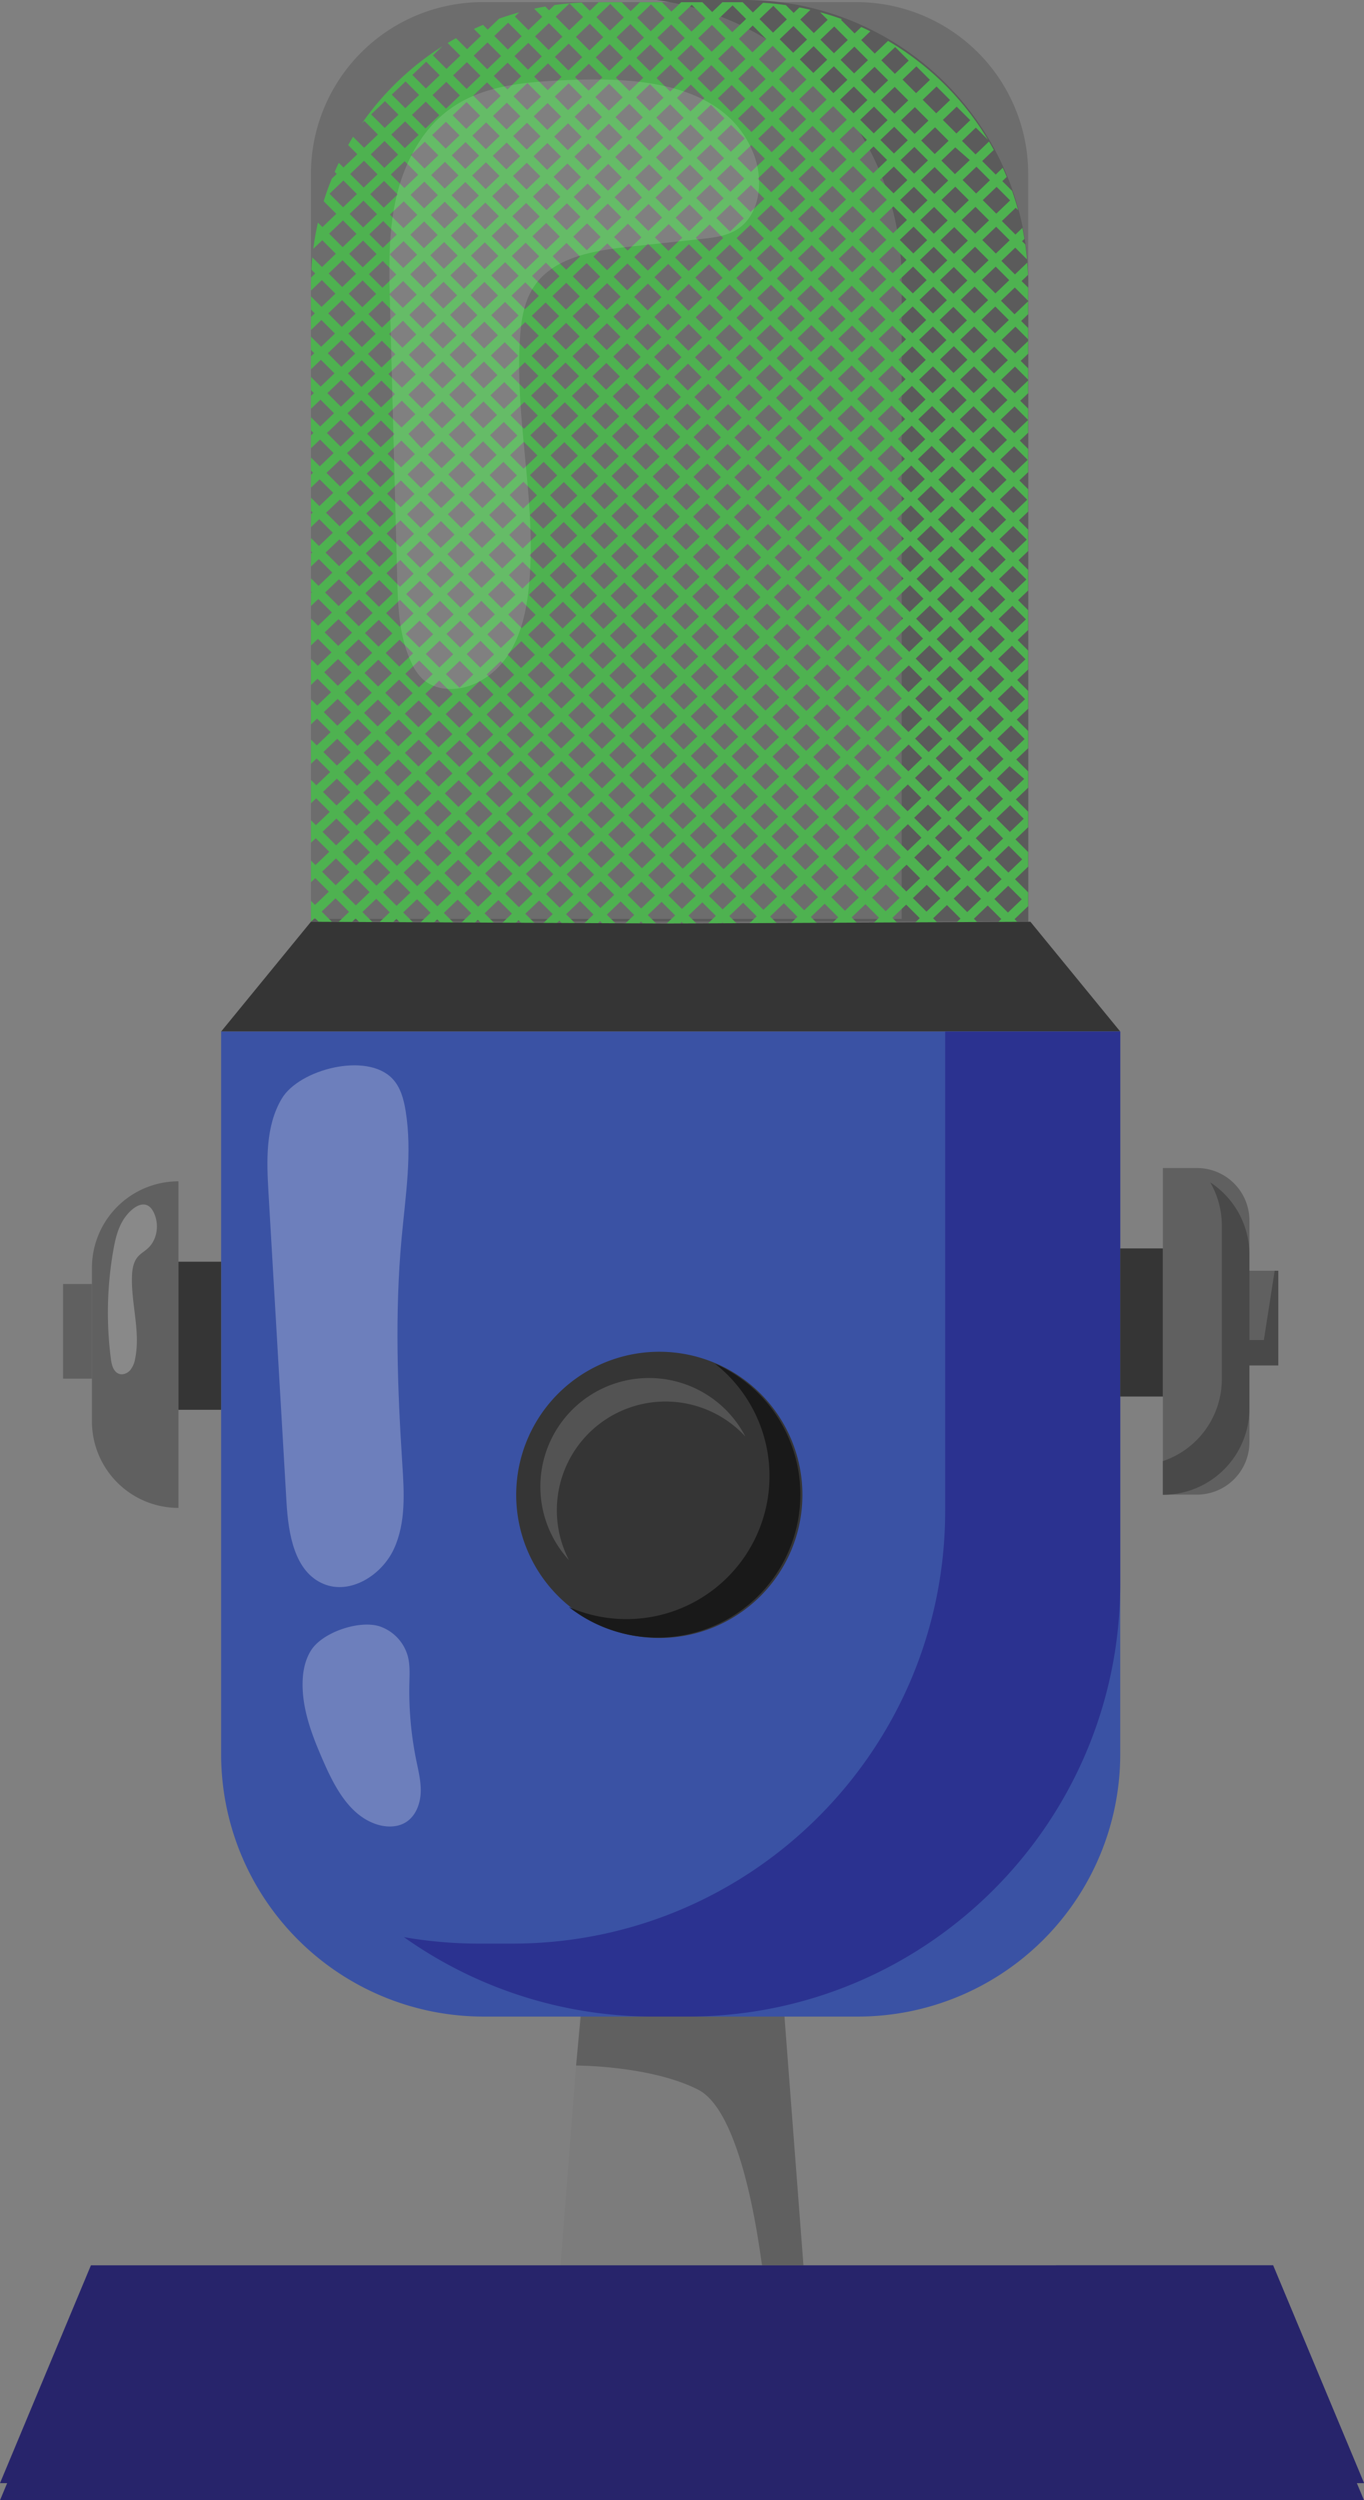 <svg id="Layer_2" data-name="Layer 2" xmlns="http://www.w3.org/2000/svg" viewBox="0 0 798.61 1463.83"><rect x="0" y="0" width="798.61" height="1463.83" fill="#808080" stroke="none"/><defs><style>.cls-1{fill:#27246b;}.cls-12,.cls-14,.cls-2{fill:#fff;}.cls-2{opacity:0.26;}.cls-3{fill:#7c7c7c;}.cls-4{fill:#606060;}.cls-5{fill:#6d6d6d;}.cls-6{fill:#5b5b5b;}.cls-7{fill:#4eb250;}.cls-8{fill:#353535;}.cls-9{fill:#3a52a4;}.cls-10{fill:#2b3290;}.cls-11{fill:#494949;}.cls-12{opacity:0.15;}.cls-13{fill:#191919;}.cls-14{opacity:0.13;}</style></defs><path class="cls-1" d="M1377.89,1886.29H2176.5l-28.64-68.61c-.34-.82-761.24,47.7-761.24,47.7Z" transform="translate(-1377.89 -422.45)"/><path class="cls-2" d="M1431.7,1828.29a5.22,5.22,0,0,0,1.67,3.35c1.18.85,2.8.62,4.22.27,10.61-2.62,19.61-9.39,29-15,29.57-17.5,64.52-23.58,98.82-25.67s68.8-.54,103-4.27c3.83-.42,8.75-2.12,8.54-6s-5.34-5-9.22-5l-200.3-1c-15.2-.07-24.32.26-31.08,14.81A62.2,62.2,0,0,0,1431.7,1828.29Z" transform="translate(-1377.89 -422.45)"/><polygon class="cls-3" points="446.49 1018.62 399.3 1018.62 352.12 1018.62 326.96 1342.41 399.3 1342.41 471.65 1342.41 446.49 1018.62"/><polygon class="cls-1" points="745.37 1326.28 399.3 1326.28 53.24 1326.28 0 1453.83 399.3 1453.83 798.61 1453.83 745.37 1326.28"/><path class="cls-4" d="M1720.48,1575.66l-5.29,56.1s43.8,0,71.51,14.18,36.92,102.79,37.38,102.79h24.21L1835.35,1579Z" transform="translate(-1377.89 -422.45)"/><path class="cls-5" d="M282.63,1.24H501.42A100.58,100.58,0,0,1,602,101.82v438.9a0,0,0,0,1,0,0H182.05a0,0,0,0,1,0,0V101.82A100.58,100.58,0,0,1,282.63,1.24Z"/><path class="cls-6" d="M1814,422.45h-51.88a165.88,165.88,0,0,1,143.71,164.38V960.45H1559.94v1.48h420V588.31A165.86,165.86,0,0,0,1814,422.45Z" transform="translate(-1377.89 -422.45)"/><path class="cls-7" d="M1971.9,960.59l8-7.64v-8l-7.73-7.73,7.73-7.4v-8.48l-7.47-7.47,7.47-7.15v-9l-7.22-7.22,7.22-6.91v-9.47l-7-7,7-6.66v-10l-6.71-6.7,6.71-6.42V827l-6.45-6.45,6.45-6.17v-11l-6.19-6.19,6.19-5.92V779.75l-5.94-5.94,5.94-5.68v-12l-5.68-5.68,5.68-5.44V732.54l-5.42-5.42,5.42-5.19v-13l-5.17-5.17,5.17-4.94V685.34l-4.91-4.91,4.91-4.7v-14l-4.66-4.65,4.66-4.46V638.13l-4.4-4.4,4.4-4.21v-15l-4.14-4.15,4.14-4v-7.58l-8,7.67-7.94-7.93,8.11-7.76,7.84,7.85v-7.75L1976,587l3.77-3.6c-.09-2.41-.22-4.81-.41-7.19l-7.23,6.92-7.93-7.94,8.1-7.75,6.89,6.88c-.27-2.94-.61-5.87-1-8.77l-1.9-1.9,1.4-1.34c-.36-2.16-.75-4.31-1.19-6.44l-4.08,3.91-7.94-7.93,8.11-7.76,1.42,1.42q-1.57-5.73-3.54-11.28l-5.73-5.73,2.59-2.48c-.75-1.79-1.53-3.58-2.33-5.35l-4.13,4-7.93-7.94,6.81-6.52c-.9-1.65-1.84-3.28-2.8-4.9l-7.89,7.55-7.93-7.93,8.11-7.76,7.1,7.11a166.72,166.72,0,0,0-58.51-57.9l-7.79,7.46-7.93-7.93,5.35-5.12q-2.62-1.31-5.29-2.52l-3.93,3.76-7.94-7.93.48-.45c-4.16-1.52-8.4-2.86-12.72-4l4.42,4.42-8.11,7.75-7.93-7.93,5.94-5.69c-2.13-.51-4.29-1-6.46-1.39l-3.35,3.21-4.55-4.55q-6.62-1-13.39-1.38l-5.93,5.67-6-6h-11.84l-6,5.75-5.76-5.75h-12.37l-5.74,5.49-5.49-5.49h-12.91l-5.46,5.23-5.23-5.23H1728.4l-5.19,5-4.79-4.8q-8,.36-15.86,1.46l-3.21,3.08-2.23-2.23q-3.25.57-6.48,1.27l4.75,4.74-8.11,7.76-7.93-7.93,2.54-2.43q-6,1.64-11.8,3.71l-6.67,6.39L1660.7,437c-1.8.77-3.57,1.57-5.34,2.4l4.1,4.1-8.1,7.76-6.47-6.47c-1.65.92-3.29,1.86-4.9,2.84l7.41,7.42-8.1,7.75-7.94-7.93,5.6-5.36a166.67,166.67,0,0,0-47.16,45.14l1.43-1.37,7.93,7.94-8.11,7.75-6.44-6.44q-1.48,2.4-2.89,4.85l5.38,5.38-8.11,7.76-2.74-2.74c-.84,1.75-1.64,3.52-2.42,5.31l1.21,1.21-2.9,2.77c-1.75,4.31-3.35,8.71-4.74,13.2l7.38,7.38-8.1,7.76-2.63-2.63q-1.71,7.53-2.72,15.32l5.26-5,7.93,7.94-8.1,7.75-5.66-5.66q-.36,3.57-.55,7.19l2.25,2.26-2.45,2.34c0,1.57-.07,3.13-.07,4.71v2.94l6.4-6.12,7.93,7.93-8.11,7.76-6.22-6.22v7.74l2.27,2.27-2.27,2.16v7.58l6.14-5.87,7.93,7.93-8.1,7.76-6-6v7.74l2,2-2,1.92v7.58l5.88-5.62,7.94,7.93-8.11,7.75-5.71-5.7v7.74l1.76,1.75-1.76,1.68v7.58l5.63-5.39,7.93,7.93-8.11,7.76-5.45-5.45v7.74l1.5,1.5-1.5,1.43v7.58l5.37-5.14,7.93,7.93-8.1,7.76-5.2-5.2V698l1.24,1.23-1.24,1.19V708l5.12-4.89L1573,711l-8.11,7.76-4.94-4.94v7.74l1,1-1,.94v7.58l4.86-4.65,7.93,7.94-8.1,7.75-4.69-4.68v7.74l.73.73-.73.7v7.57l4.6-4.4,7.93,7.93-8.1,7.76-4.43-4.43v7.75l.47.47-.47.45v7.57l4.35-4.15,7.93,7.93-8.11,7.76-4.17-4.17v7.74l.22.21-.22.21v7.58l4.09-3.91,7.93,7.93-8.1,7.75-3.92-3.91v15.24l3.83-3.67,7.94,7.93-8.11,7.76-3.66-3.66v14.74l3.58-3.42,7.93,7.93-8.11,7.76-3.4-3.4v14.23l3.32-3.17,7.93,7.93-8.1,7.76-3.15-3.15v13.73l3.06-2.93,7.94,7.94-8.11,7.75-2.89-2.89v13.24l2.81-2.69,7.93,7.93-8.1,7.76-2.64-2.63V939l2.55-2.44,7.93,7.93-8.1,7.76-2.38-2.38v12.23l2.3-2.19,3.24,3.24h7.74l-7-7,8.11-7.76,7.93,7.94-7.16,6.85H1583l3.11-3,3,3h7.74l-6.76-6.77,8.1-7.75,7.93,7.93-6.88,6.59h7.92l2.84-2.72,2.71,2.72h7.75l-6.51-6.51,8.11-7.75,7.93,7.93-6.61,6.33h7.92l2.56-2.46,2.46,2.46H1644l-6.24-6.24,8.1-7.76,7.94,7.93-6.34,6.07h7.92l2.29-2.2,2.19,2.2h7.74l-6-6,8.11-7.76,7.93,7.93-6.06,5.81h7.92l2-1.93,1.93,1.93h7.75l-5.72-5.72,8.1-7.76,7.94,7.94-5.79,5.54h7.91l1.75-1.67,1.67,1.67h7.74l-5.46-5.46,8.11-7.76,7.93,7.94-5.51,5.28h7.91l1.47-1.41,1.41,1.41h7.74l-5.19-5.2,8.1-7.75,7.94,7.93-5.25,5H1752l1.2-1.15,1.14,1.15h7.75l-4.94-4.93,8.11-7.76,7.93,7.93-5,4.76h7.92l.92-.89.89.89h7.74L1781,958.5l8.1-7.76,7.94,7.93-4.7,4.5h7.92l.65-.62.62.62h7.74l-4.4-4.41L1813,951l7.93,7.94-4.42,4.23h7.92l.38-.36.36.36h7.74l-4.15-4.15,8.11-7.75,7.93,7.93-4.15,4h7.92l.1-.1.1.1h7.74l-3.88-3.89,8.1-7.75,7.93,7.93-3.87,3.71h15.32l-3.62-3.63,8.11-7.75,7.93,7.93-3.6,3.45h14.79l-3.36-3.36,8.1-7.76,7.94,7.93-3.33,3.19h14.25l-3.1-3.1,8.11-7.76,7.93,7.94-3.06,2.92h13.73l-2.84-2.84,8.1-7.76,7.94,7.94-2.79,2.66h13.19Zm4.49-35-8.1,7.75-7.93-7.93,8.1-7.75Zm-144.6-246.77,8.1-7.75,7.93,7.93-8.1,7.76Zm4,11.72-8.1,7.76-7.93-7.93,8.1-7.76ZM1827.91,675l-7.93-7.93,8.11-7.76,7.93,7.94Zm-4,3.79-8.11,7.75-7.93-7.93,8.11-7.75Zm-12.06,11.54-8.11,7.76-7.93-7.93,8.1-7.76Zm-7.85-15.59-7.93-7.93,8.1-7.76,7.93,7.93Zm-4,3.79-8.1,7.75-7.93-7.93,8.1-7.76ZM1788,690.05l-8.1,7.76-7.93-7.94,8.1-7.75Zm-7.85-15.59-7.93-7.93,8.1-7.76,7.94,7.93Zm-4,3.78-8.11,7.76-7.93-7.93,8.1-7.76Zm-12.06,11.55-8.11,7.75-7.93-7.93,8.1-7.76Zm-7.85-15.59-7.93-7.94,8.1-7.75,7.93,7.93Zm-4,3.78-8.1,7.76-7.94-7.93,8.11-7.76Zm-12.06,11.54-8.1,7.76-7.94-7.93,8.11-7.76Zm-7.85-15.59-7.93-7.93,8.1-7.75,7.94,7.93Zm-4,3.79-8.11,7.76-7.93-7.93,8.1-7.76Zm-12.06,11.54-8.11,7.76-7.93-7.93,8.1-7.76Zm-7.85-15.59-7.94-7.93,8.11-7.76,7.93,7.94Zm-4,3.79-8.1,7.76-7.94-7.94,8.11-7.75Zm-.26,23.35-8.1,7.75-7.93-7.93,8.1-7.76Zm3.88,3.87,7.93,7.93-8.11,7.76-7.93-7.94Zm4-3.79,8.11-7.75,7.93,7.93-8.1,7.75Zm19.91,4.05,7.93,7.93-8.1,7.76L1724,712.7Zm4-3.79,8.1-7.75,7.94,7.93-8.11,7.76ZM1756,705.2l7.93,7.94-8.1,7.75-7.94-7.93Zm4-3.78,8.11-7.76,7.93,7.93-8.1,7.76Zm19.91,4,7.94,7.94-8.11,7.75-7.93-7.93Zm4-3.78,8.1-7.76,7.94,7.93-8.11,7.76Zm19.91,4.05,7.93,7.93-8.1,7.76-7.94-7.94Zm4-3.79,8.11-7.76,7.93,7.94-8.1,7.75Zm19.91,4,7.94,7.93-8.11,7.76-7.93-7.94Zm4-3.79,8.11-7.76,7.93,7.94-8.11,7.75Zm19.91,4,7.93,7.93-8.1,7.76-7.94-7.93Zm-7.85-15.59,8.11-7.76,7.93,7.94-8.11,7.75Zm.26-23.35,8.1-7.75,7.93,7.93-8.1,7.75Zm-3.87-3.87-7.94-7.93,8.11-7.76,7.93,7.93Zm-11.81-11.8-7.93-7.94,8.1-7.75,7.93,7.93Zm-4,3.78-8.1,7.76-7.93-7.93,8.1-7.76Zm-19.9-4-7.94-7.93,8.11-7.76,7.93,7.94Zm-4,3.79-8.11,7.76-7.93-7.94,8.11-7.75Zm-19.91-4-7.93-7.93,8.1-7.76,7.93,7.93Zm-4,3.79-8.1,7.75-7.93-7.93,8.1-7.75Zm-19.91-4-7.93-7.93,8.11-7.76,7.93,7.93Zm-4,3.79-8.11,7.75-7.93-7.93,8.11-7.76Zm-19.91-4-7.93-7.93,8.1-7.76,7.93,7.93Zm-4,3.78-8.1,7.76-7.94-7.93,8.11-7.76Zm-19.91-4-7.93-7.94,8.11-7.75,7.93,7.93Zm-3.95,3.78-8.11,7.76-7.93-7.93,8.11-7.76Zm-12.06,11.54-8.11,7.76-7.93-7.93,8.1-7.76Zm-.26,23.35-8.1,7.76-7.94-7.93,8.11-7.76Zm-.26,23.35-8.1,7.75-7.93-7.93,8.1-7.75Zm-.25,23.35-8.11,7.75-7.93-7.93,8.11-7.76Zm-4-11.72,8.11-7.76,7.93,7.93-8.11,7.76Zm19.91,4,7.93,7.94-8.1,7.75-7.93-7.93Zm4-3.78,8.1-7.76,7.93,7.94-8.1,7.75Zm19.91,4,7.93,7.93-8.11,7.76-7.93-7.94Zm4-3.79,8.11-7.75,7.93,7.93-8.11,7.75Zm19.91,4,7.93,7.93-8.1,7.76-7.93-7.93Zm4-3.79,8.1-7.75,7.94,7.93-8.11,7.76Zm19.91,4,7.93,7.93-8.11,7.76-7.93-7.93Zm4-3.79,8.11-7.75,7.93,7.93-8.1,7.76Zm19.91,4.05,7.93,7.94-8.1,7.75-7.93-7.93Zm4-3.78,8.1-7.76,7.94,7.93-8.11,7.76Zm19.91,4.05,7.93,7.93-8.11,7.75-7.93-7.93Zm4-3.79,8.11-7.76,7.93,7.94-8.1,7.75Zm19.91,4.05,7.93,7.93-8.1,7.76-7.93-7.94Zm4-3.79,8.1-7.76,7.94,7.94-8.11,7.75Zm19.91,4.05,7.93,7.93-8.1,7.76-7.94-7.94Zm-7.85-15.59,8.1-7.76,7.94,7.93-8.11,7.76Zm-3.87-3.87-7.94-7.94,8.11-7.75,7.93,7.93Zm-7.68-31.28,8.11-7.76,7.93,7.93-8.11,7.76Zm.26-23.35L1864,648l7.93,7.93-8.1,7.76Zm.25-23.35,8.11-7.75,7.93,7.93-8.1,7.75Zm4,11.72-8.1,7.76L1844.1,644l8.11-7.76Zm-19.91-4-7.93-7.93,8.1-7.76,7.94,7.94Zm-11.8-11.8-7.94-7.94,8.11-7.75,7.93,7.93Zm-4,3.78-8.11,7.76-7.93-7.93,8.11-7.76Zm-19.91-4-7.93-7.94,8.1-7.75,7.94,7.93Zm-4,3.78-8.11,7.76-7.93-7.93,8.1-7.76Zm-19.91-4-7.94-7.93,8.11-7.75,7.93,7.93Zm-4,3.79-8.1,7.76-7.94-7.94,8.11-7.75Zm-19.91-4-7.93-7.93,8.1-7.76,7.94,7.94Zm-4,3.79-8.1,7.76-7.93-7.94,8.1-7.75Zm-19.9-4-7.94-7.93,8.11-7.76,7.93,7.93Zm-4,3.79-8.11,7.75-7.93-7.93,8.11-7.76Zm-19.91-4-7.93-7.93,8.1-7.76,7.93,7.93Zm-4,3.78-8.1,7.76-7.93-7.93,8.1-7.76Zm-12.06,11.55-8.1,7.75-7.93-7.93,8.1-7.75Zm-19.91-4-7.93-7.93,8.11-7.76,7.93,7.93Zm7.85,15.59-8.1,7.76-7.94-7.94,8.11-7.75Zm-.25,23.35-8.11,7.75-7.93-7.93,8.1-7.76Zm-.26,23.34-8.11,7.76-7.93-7.93,8.11-7.76Zm-.26,23.35-8.1,7.76-7.93-7.93,8.1-7.76Zm-.25,23.35-8.11,7.76-7.93-7.94,8.1-7.75Zm3.87,3.87,7.93,7.93-8.1,7.76-7.94-7.93Zm4-3.79,8.1-7.75,7.93,7.93-8.1,7.76Zm19.9,4,7.94,7.94-8.11,7.75-7.93-7.93Zm4-3.78,8.11-7.76,7.93,7.93-8.11,7.76Zm19.91,4,7.93,7.93-8.1,7.75-7.93-7.93Zm4-3.79,8.11-7.76,7.93,7.93-8.1,7.76Zm19.92,4,7.93,7.93-8.11,7.76-7.93-7.94Zm4-3.79,8.11-7.76,7.93,7.94-8.11,7.75Zm19.91,4,7.93,7.93-8.1,7.76-7.93-7.94Zm4-3.79,8.1-7.75,7.93,7.93-8.1,7.76Zm19.91,4,7.93,7.93-8.11,7.76-7.93-7.93Zm4-3.79,8.11-7.75,7.93,7.93-8.11,7.76Zm19.91,4,7.93,7.93-8.1,7.76-7.93-7.93Zm4-3.78,8.1-7.76,7.93,7.93-8.1,7.76Zm19.91,4,7.93,7.94-8.1,7.75-7.94-7.93Zm4-3.78,8.11-7.76,7.93,7.93-8.1,7.76Zm19.91,4.05,7.93,7.93-8.1,7.76-7.93-7.94Zm4-3.79,8.1-7.76,7.94,7.94-8.11,7.75Zm.25-23.35,8.11-7.75,7.93,7.93-8.1,7.76Zm.26-23.34,8.11-7.76,7.93,7.93-8.11,7.76Zm-3.87-3.88-7.93-7.93,8.1-7.75,7.93,7.93Zm-7.68-31.28,8.11-7.75,7.93,7.93-8.11,7.76Zm.26-23.34,8.1-7.76,7.94,7.93-8.11,7.76Zm.25-23.35,8.11-7.76,7.93,7.94-8.1,7.75Zm-3.87-3.87-7.93-7.94,8.1-7.75,7.94,7.93Zm-3.95,3.78-8.11,7.76-7.93-7.93,8.1-7.76Zm-19.91-4-7.93-7.94,8.1-7.75,7.93,7.93Zm-11.81-11.81-7.93-7.93,8.11-7.76,7.93,7.93Zm-4,3.79-8.11,7.75-7.93-7.93,8.1-7.76Zm-19.91-4.05-7.93-7.93L1805,589l7.93,7.93Zm-4,3.79-8.1,7.75-7.94-7.93,8.11-7.76ZM1781,604.42l-7.93-7.94,8.1-7.75,7.94,7.93Zm-4,3.78-8.11,7.76L1761,608l8.1-7.76Zm-19.91-4-7.94-7.94,8.11-7.75,7.93,7.93Zm-4,3.78-8.1,7.76-7.94-7.94,8.11-7.75Zm-19.91-4.05-7.93-7.93,8.1-7.76,7.94,7.94Zm-4,3.79-8.1,7.76-7.93-7.94,8.1-7.75Zm-19.9-4-7.94-7.93,8.11-7.76,7.93,7.94Zm-4,3.79-8.11,7.75-7.93-7.93,8.11-7.75ZM1693.34,619l-8.11,7.76-7.93-7.94,8.11-7.75Zm-19.91-4.05L1665.5,607l8.1-7.76,7.93,7.94Zm-4,3.79-8.1,7.76-7.93-7.94,8.1-7.76Zm-.25,23.35-8.11,7.75-7.93-7.93,8.1-7.76Zm-.26,23.34-8.1,7.76-7.94-7.93,8.11-7.76Zm-.26,23.35-8.1,7.76-7.93-7.94,8.1-7.75Zm-.25,23.35-8.11,7.75-7.93-7.93,8.11-7.76Zm-.26,23.34-8.1,7.76-7.93-7.93,8.1-7.76Zm-.25,23.35-8.11,7.76-7.93-7.94,8.1-7.75Zm-.26,23.35-8.1,7.76-7.94-7.94,8.11-7.75Zm-4-11.72,8.11-7.76,7.93,7.94-8.1,7.75Zm19.91,4.05,7.94,7.93-8.11,7.76-7.93-7.94Zm4-3.79,8.1-7.75,7.94,7.93-8.11,7.75Zm19.91,4.05,7.93,7.93-8.1,7.76-7.94-7.93Zm4-3.79,8.11-7.75,7.93,7.93-8.1,7.76Zm19.91,4.05,7.93,7.93-8.1,7.76-7.93-7.93Zm4-3.79,8.1-7.75,7.94,7.93-8.11,7.76Zm19.91,4,7.93,7.94-8.1,7.75L1747.1,783Zm4-3.78,8.1-7.76,7.93,7.93-8.1,7.76Zm19.9,4,7.94,7.93-8.11,7.75-7.93-7.93Zm4-3.79,8.1-7.76,7.94,7.94-8.11,7.75Zm19.91,4,7.93,7.93-8.1,7.76-7.93-7.94Zm4-3.79,8.1-7.75,7.93,7.93-8.1,7.75Zm19.91,4,7.93,7.93-8.11,7.76-7.93-7.93Zm4-3.79,8.11-7.75,7.93,7.93-8.11,7.76Zm19.91,4,7.93,7.93-8.1,7.76-7.93-7.93Zm4-3.78,8.1-7.76,7.93,7.93-8.1,7.76Zm19.91,4,7.93,7.94-8.11,7.75-7.93-7.93Zm4-3.78,8.11-7.76,7.93,7.93-8.11,7.76Zm19.91,4.05,7.93,7.93-8.1,7.75-7.93-7.93Zm-7.85-15.6,8.11-7.75,7.93,7.93-8.1,7.76Zm.26-23.34,8.1-7.76,7.94,7.93-8.11,7.76Zm.26-23.35,8.1-7.76,7.93,7.94-8.1,7.75Zm.25-23.35,8.11-7.75,7.93,7.93-8.11,7.75Zm-3.87-3.87-7.93-7.93,8.1-7.76,7.93,7.93ZM1879.77,656l8.11-7.76,7.93,7.94-8.1,7.75Zm.26-23.35,8.1-7.75,7.94,7.93-8.11,7.76Zm.26-23.34,8.1-7.76,7.93,7.93-8.1,7.76Zm-3.88-3.87-7.93-7.94,8.11-7.76,7.93,7.94Zm-11.8-11.81-7.93-7.93,8.1-7.76,7.93,7.93Zm-4,3.79-8.1,7.75-7.94-7.93,8.11-7.76Zm-19.91-4.05-7.93-7.93,8.11-7.76,7.93,7.93Zm-11.8-11.81-7.93-7.93,8.1-7.76,7.93,7.94Zm-4,3.79-8.1,7.76L1809,585.2l8.1-7.75Zm-19.91-4-7.93-7.93,8.11-7.76,7.93,7.93Zm-4,3.79-8.11,7.75-7.93-7.93,8.1-7.76Zm-19.91-4-7.93-7.93,8.1-7.76,7.93,7.93Zm-4,3.79-8.1,7.75-7.93-7.93,8.1-7.76Zm-19.91-4.05-7.93-7.93,8.1-7.76,7.94,7.93Zm-3.95,3.78-8.11,7.76-7.93-7.93,8.1-7.76Zm-19.91-4-7.94-7.94,8.11-7.75,7.93,7.93Zm-4,3.78-8.1,7.76-7.94-7.93,8.11-7.76Zm-19.91-4.05-7.93-7.93,8.11-7.76,7.93,7.94Zm-3.95,3.79-8.11,7.76-7.93-7.94,8.1-7.75Zm-12.07,11.54-8.1,7.76-7.93-7.93,8.1-7.76Zm-19.9-4.05-7.94-7.93,8.11-7.75,7.93,7.93Zm-4,3.79-8.11,7.76-7.93-7.94,8.11-7.75Zm-12.06,11.54-8.11,7.76-7.93-7.93,8.11-7.76Zm-.26,23.35-8.1,7.76-7.93-7.94,8.1-7.75Zm-.25,23.35-8.11,7.75-7.93-7.93,8.1-7.75Zm-.26,23.34-8.1,7.76-7.94-7.93L1649,669Zm-.26,23.35-8.1,7.76-7.93-7.93,8.1-7.76Zm-.25,23.35-8.11,7.76-7.93-7.94,8.1-7.75Zm-.26,23.35-8.1,7.75-7.94-7.93,8.11-7.76Zm-.25,23.34-8.11,7.76-7.93-7.93,8.1-7.76Zm-.26,23.35-8.11,7.76-7.93-7.93,8.11-7.76Zm3.87,3.87,7.93,7.94-8.1,7.75-7.93-7.93Zm4-3.78,8.1-7.76,7.93,7.93-8.1,7.76Zm19.91,4,7.93,7.93-8.11,7.75-7.93-7.93Zm4-3.79,8.11-7.76,7.93,7.93-8.1,7.76Zm19.91,4.05,7.93,7.93-8.1,7.76-7.93-7.94Zm4-3.79,8.1-7.76,7.94,7.94-8.11,7.75Zm19.91,4.05,7.93,7.93-8.11,7.76-7.93-7.93Zm4-3.79,8.11-7.75,7.93,7.93-8.1,7.76Zm19.91,4.05,7.94,7.93-8.11,7.76-7.93-7.93Zm4-3.78,8.1-7.76L1775,795l-8.11,7.76Zm19.91,4,7.93,7.93-8.1,7.76-7.94-7.93Zm4-3.78,8.11-7.76,7.93,7.93-8.1,7.76Zm19.91,4,7.94,7.94-8.11,7.75-7.93-7.93Zm4-3.78,8.1-7.76,7.94,7.93-8.11,7.76Zm19.91,4,7.93,7.93-8.1,7.76-7.94-7.94Zm4-3.79,8.11-7.76,7.93,7.94-8.1,7.75Zm19.92,4,7.93,7.93-8.11,7.76-7.93-7.93Zm3.95-3.79,8.11-7.75,7.93,7.93-8.11,7.75Zm19.91,4,7.93,7.93-8.1,7.76-7.94-7.93Zm4-3.79,8.1-7.75,7.93,7.93-8.1,7.76Zm19.9,4,7.94,7.93-8.11,7.76-7.93-7.93Zm4-3.78,8.11-7.76,7.93,7.93-8.11,7.76Zm.26-23.35,8.1-7.76,7.93,7.93-8.1,7.76Zm.25-23.35,8.11-7.75,7.93,7.93-8.1,7.75Zm.26-23.35,8.1-7.75,7.94,7.93-8.11,7.76Zm.26-23.34,8.1-7.76,7.93,7.93-8.1,7.76Zm.25-23.35,8.11-7.76,7.93,7.94-8.11,7.75Zm-3.87-3.87-7.93-7.93,8.1-7.76,7.94,7.93Zm-7.68-31.28,8.11-7.76,7.93,7.93-8.1,7.76Zm.26-23.35,8.11-7.75,7.93,7.93-8.11,7.75Zm.26-23.35,8.1-7.75,7.93,7.93-8.1,7.76Zm-3.87-3.87-7.94-7.93,8.11-7.76,7.93,7.94Zm-11.81-11.8-7.93-7.94,8.1-7.75,7.93,7.93Zm-11.8-11.81-7.94-7.93,8.11-7.76,7.93,7.94Zm-4,3.79-8.1,7.76-7.94-7.94,8.11-7.75ZM1841,570.05l-7.93-7.93,8.1-7.76,7.93,7.94Zm-11.8-11.8-7.94-7.94,8.11-7.75,7.93,7.93Zm-4,3.78-8.11,7.76-7.93-7.93,8.11-7.76Zm-19.91-4-7.93-7.93,8.1-7.75,7.93,7.93Zm-4,3.79-8.1,7.76-7.93-7.94,8.1-7.75Zm-19.91-4-7.93-7.93,8.11-7.76,7.93,7.94Zm-4,3.79-8.11,7.75-7.93-7.93,8.11-7.75Zm-19.91-4-7.93-7.93,8.1-7.76,7.93,7.93Zm-4,3.79-8.1,7.75-7.93-7.93,8.1-7.76Zm-19.91-4-7.93-7.93,8.11-7.76,7.93,7.93Zm-4,3.78-8.11,7.76-7.93-7.93,8.11-7.76Zm-19.91-4-7.93-7.94,8.1-7.75,7.93,7.93Zm-4,3.78-8.1,7.76-7.94-7.93,8.11-7.76Zm-12.06,11.55-8.1,7.75-7.94-7.93,8.11-7.76Zm-19.91-4-7.93-7.93,8.1-7.76,7.94,7.93Zm-4,3.78-8.11,7.76-7.93-7.93,8.1-7.76Zm-12.06,11.55-8.11,7.75-7.93-7.93,8.1-7.76Zm-12.07,11.54-8.1,7.75-7.93-7.93,8.1-7.75Zm-.25,23.35-8.11,7.75-7.93-7.93,8.11-7.76Zm-.26,23.34-8.1,7.76-7.93-7.93,8.1-7.76Zm-.25,23.35-8.11,7.76-7.93-7.93,8.1-7.76Zm-.26,23.35-8.11,7.75-7.93-7.93,8.11-7.75Zm-.26,23.35-8.1,7.75-7.93-7.93,8.1-7.76Zm-.25,23.34-8.11,7.76-7.93-7.93,8.1-7.76Zm-.26,23.35-8.1,7.76-7.94-7.94,8.11-7.75Zm-.26,23.35-8.1,7.75-7.93-7.93,8.1-7.76Zm-.25,23.34-8.11,7.76-7.93-7.93,8.11-7.76Zm-.26,23.35-8.1,7.76-7.94-7.93,8.11-7.76Zm-4-11.72,8.1-7.75,7.93,7.93-8.1,7.75Zm19.9,4,7.94,7.93-8.11,7.76-7.93-7.93Zm4-3.79,8.11-7.75,7.93,7.93-8.11,7.76Zm19.91,4,7.93,7.93-8.1,7.76-7.93-7.93Zm4-3.78,8.1-7.76,7.93,7.93-8.1,7.76Zm19.91,4,7.93,7.93-8.11,7.75-7.93-7.93Zm4-3.79,8.11-7.76,7.93,7.93-8.11,7.76Zm19.91,4,7.93,7.93-8.1,7.75-7.93-7.93Zm4-3.79,8.1-7.76,7.93,7.94-8.1,7.75Zm19.91,4.05,7.93,7.93-8.11,7.76-7.93-7.94Zm4-3.79,8.11-7.75,7.93,7.93-8.11,7.75Zm19.91,4.05,7.94,7.93-8.11,7.76-7.93-7.93Zm4-3.79,8.1-7.75,7.94,7.93-8.11,7.76Zm19.91,4.05,7.93,7.93-8.11,7.76-7.93-7.93Zm4-3.78,8.11-7.76,7.93,7.93-8.1,7.76Zm19.91,4,7.93,7.94-8.1,7.75-7.93-7.93Zm4-3.78,8.1-7.76,7.94,7.93-8.11,7.76Zm19.91,4,7.93,7.93-8.1,7.76-7.94-7.94Zm3.95-3.79,8.11-7.76,7.93,7.94-8.1,7.75Zm19.91,4,7.94,7.93-8.11,7.76-7.93-7.94Zm4-3.79,8.1-7.76,7.94,7.94-8.11,7.75Zm19.91,4,7.93,7.93-8.1,7.76-7.94-7.93Zm4-3.79L1910,812l7.93,7.93-8.1,7.76Zm19.9,4,7.94,7.93-8.11,7.76-7.93-7.93Zm-7.84-15.59,8.1-7.75,7.93,7.93-8.1,7.75Zm.25-23.35,8.11-7.75,7.93,7.93-8.11,7.76Zm.26-23.34,8.1-7.76,7.94,7.93-8.11,7.76Zm.25-23.35,8.11-7.76,7.93,7.94-8.1,7.75Zm.26-23.35L1923,707,1931,715l-8.11,7.76Zm.26-23.35,8.1-7.75,7.93,7.93-8.1,7.76Zm.25-23.34,8.11-7.76,7.93,7.93-8.1,7.76Zm-3.87-3.87-7.93-7.94,8.1-7.75,7.94,7.93ZM1903.9,633l8.1-7.76,7.93,7.93-8.1,7.76Zm.25-23.35,8.1-7.76,7.94,7.93-8.11,7.76Zm.26-23.35,8.1-7.75,7.94,7.93-8.11,7.75Zm-3.87-3.87-7.94-7.93,8.11-7.76,7.93,7.93Zm-11.81-11.81-7.93-7.93,8.1-7.75,7.94,7.93Zm-11.8-11.8-7.94-7.93,8.11-7.76L1885,551ZM1865.12,547l-7.93-7.94,8.1-7.75,7.94,7.93Zm-3.95,3.78-8.11,7.76-7.93-7.93,8.1-7.76Zm-19.91-4-7.94-7.93,8.11-7.76,7.93,7.94Zm-11.81-11.8-7.93-7.93,8.1-7.76,7.94,7.93Zm-4,3.78-8.11,7.76-7.93-7.93,8.1-7.76Zm-19.92-4-7.93-7.93,8.11-7.76,7.93,7.93Zm-3.95,3.78-8.1,7.76-7.94-7.93,8.11-7.76Zm-19.91-4-7.93-7.94,8.1-7.75,7.94,7.93Zm-4,3.78-8.1,7.76-7.93-7.93,8.1-7.76Zm-19.9-4-7.94-7.93,8.11-7.76,7.93,7.94Zm-4,3.79-8.11,7.76-7.93-7.94L1746,530Zm-19.91-4-7.93-7.93,8.1-7.76,7.93,7.93Zm-4,3.79-8.1,7.75-7.93-7.93,8.1-7.75Zm-19.9-4-7.94-7.93,8.11-7.76,7.93,7.93Zm-4,3.79-8.11,7.75-7.93-7.93,8.11-7.76Zm-12.06,11.54-8.11,7.75-7.93-7.93,8.11-7.75Zm-19.91-4-7.93-7.93,8.1-7.76,7.93,7.93Zm-4,3.79-8.1,7.75-7.93-7.93,8.1-7.76Zm-12.06,11.54-8.1,7.76-7.93-7.94,8.1-7.75Zm-12.06,11.54-8.1,7.76-7.94-7.93,8.11-7.76Zm-12.06,11.55L1626,591l-7.93-7.93,8.11-7.76Zm-.26,23.34-8.1,7.76-7.93-7.93,8.1-7.76Zm-.25,23.35-8.11,7.76-7.93-7.94,8.1-7.75Zm-.26,23.35-8.1,7.75-7.94-7.93,8.11-7.76Zm-.26,23.34-8.1,7.76L1617,676.5l8.1-7.76Zm-.25,23.35-8.11,7.76-7.93-7.94,8.11-7.75Zm-.26,23.35-8.1,7.75-7.94-7.93,8.11-7.76Zm-.25,23.35-8.11,7.75-7.93-7.93,8.1-7.76Zm-.26,23.34-8.1,7.76-7.94-7.93,8.11-7.76Zm-.26,23.35-8.1,7.76-7.93-7.94,8.1-7.75Zm-.25,23.35-8.11,7.75-7.93-7.93,8.1-7.76Zm-.26,23.34-8.1,7.76-7.94-7.93,8.11-7.76Zm3.87,3.88,7.94,7.93-8.11,7.76-7.93-7.94Zm4-3.79,8.1-7.76,7.94,7.94-8.11,7.75Zm19.91,4,7.93,7.93-8.1,7.76-7.94-7.94Zm4-3.79,8.1-7.76,7.93,7.94-8.1,7.75Zm19.9,4,7.94,7.93-8.11,7.76-7.93-7.93Zm4-3.79,8.11-7.75,7.93,7.93-8.11,7.76Zm19.91,4,7.93,7.93-8.1,7.76-7.94-7.93Zm4-3.78,8.1-7.76,7.93,7.93-8.1,7.76Zm19.91,4,7.93,7.94-8.11,7.75-7.93-7.93Zm4-3.78,8.11-7.76,7.93,7.93-8.11,7.76Zm19.91,4,7.93,7.94-8.1,7.75-7.93-7.93Zm4-3.78,8.1-7.76,7.93,7.94-8.1,7.75Zm19.9,4,7.94,7.93-8.11,7.76-7.93-7.94Zm4-3.79,8.11-7.75,7.93,7.93-8.11,7.75Zm19.91,4,7.93,7.93-8.1,7.76-7.93-7.93Zm4-3.79,8.1-7.75,7.93,7.93-8.1,7.75Zm19.91,4.05L1834,854l-8.11,7.76-7.93-7.93Zm4-3.79,8.11-7.75,7.93,7.93-8.1,7.76Zm19.91,4.05,7.93,7.94-8.1,7.75-7.93-7.93Zm4-3.78,8.1-7.76,7.93,7.93-8.1,7.76Zm19.91,4.05,7.93,7.93-8.1,7.75-7.94-7.93Zm4-3.79,8.11-7.76,7.93,7.94-8.1,7.75Zm19.91,4.05,7.94,7.93-8.11,7.76-7.93-7.94Zm4-3.79,8.1-7.76,7.94,7.94-8.11,7.75Zm19.91,4,7.93,7.93-8.11,7.76-7.93-7.93Zm4-3.79,8.11-7.75,7.93,7.93-8.1,7.76Zm.26-23.34,8.1-7.76,7.94,7.93-8.11,7.76Zm.26-23.35,8.1-7.76,7.93,7.93-8.1,7.76Zm.25-23.35,8.11-7.76,7.93,7.94-8.11,7.75Zm.26-23.35,8.1-7.75,7.94,7.93-8.11,7.76Zm.26-23.34,8.1-7.76,7.93,7.93-8.1,7.76Zm.25-23.35,8.11-7.76,7.93,7.94-8.11,7.75Zm.26-23.35,8.1-7.75,7.93,7.93-8.1,7.75Zm.25-23.34,8.11-7.76,7.93,7.93-8.1,7.76Zm-3.87-3.88-7.93-7.93,8.1-7.76,7.94,7.94ZM1916,621.4l8.1-7.75,7.93,7.93-8.1,7.76Zm.25-23.34,8.11-7.76,7.93,7.93-8.11,7.76Zm.26-23.35,8.1-7.76,7.93,7.94-8.1,7.75Zm-3.87-3.87-7.94-7.94,8.11-7.75,7.93,7.93ZM1900.79,559l-7.93-7.93,8.1-7.76,7.94,7.94Zm-7.67-31.28,8.1-7.75,7.93,7.93-8.1,7.75Zm4,11.72-8.1,7.76-7.94-7.93,8.11-7.76Zm-19.91-4.05-7.93-7.93,8.1-7.76,7.94,7.94Zm-11.8-11.8-7.94-7.93,8.11-7.76,7.93,7.93Zm-4,3.78-8.1,7.76-7.94-7.93,8.11-7.76Zm-19.91-4-7.93-7.94,8.1-7.75,7.94,7.93Zm-11.8-11.81-7.93-7.93,8.1-7.76,7.93,7.94Zm-4,3.79-8.1,7.75-7.94-7.93,8.11-7.75Zm-19.91-4.05-7.93-7.93,8.1-7.76,7.94,7.93Zm-3.95,3.79-8.11,7.75-7.93-7.93,8.1-7.76ZM1782,511l-7.93-7.93,8.1-7.76,7.93,7.93Zm-4,3.78-8.1,7.76-7.94-7.93,8.11-7.76Zm-19.91-4-7.93-7.94,8.1-7.75,7.94,7.93Zm-3.95,3.78-8.11,7.76-7.93-7.93,8.1-7.76Zm-19.91-4-7.94-7.93,8.11-7.75,7.93,7.93Zm-4,3.79-8.1,7.76-7.94-7.93,8.11-7.76Zm-19.91-4-7.93-7.93,8.1-7.76,7.93,7.94Zm-4,3.79-8.1,7.76-7.93-7.94,8.1-7.75Zm-12.06,11.54-8.1,7.76-7.93-7.94,8.1-7.75Zm-19.91-4.05-7.93-7.93,8.11-7.76,7.93,7.94Zm-4,3.79-8.11,7.76-7.93-7.94,8.11-7.75Zm-12.06,11.54-8.11,7.76-7.93-7.93,8.1-7.76Zm-12.06,11.54-8.11,7.76-7.93-7.93,8.1-7.76Zm-12.06,11.55-8.11,7.75-7.93-7.93,8.1-7.76Zm-12.07,11.54-8.1,7.76-7.93-7.94,8.1-7.75Zm-.25,23.35-8.11,7.75-7.93-7.93,8.11-7.76Zm-.26,23.34-8.1,7.76L1605.7,618l8.11-7.76Zm-.25,23.35-8.11,7.76-7.93-7.94,8.1-7.75Zm-.26,23.35-8.1,7.76-7.94-7.94,8.11-7.75Zm-.26,23.35-8.1,7.75-7.93-7.93,8.1-7.76Zm-.25,23.34-8.11,7.76-7.93-7.93,8.1-7.76Zm-.26,23.35-8.1,7.76-7.94-7.94,8.11-7.75Zm-.25,23.35L1612.1,766l-7.93-7.93,8.1-7.75ZM1620,781.6l-8.11,7.76-7.93-7.93,8.11-7.76Zm-.26,23.35-8.1,7.76-7.93-7.93,8.1-7.76Zm-.25,23.35-8.11,7.76-7.93-7.94,8.1-7.75Zm-.26,23.35-8.1,7.75-7.94-7.93,8.11-7.76Zm-.26,23.34-8.1,7.76-7.93-7.93,8.1-7.76Zm-4-11.72,8.1-7.75,7.94,7.93-8.11,7.76Zm19.91,4.05,7.93,7.94-8.11,7.75-7.93-7.93Zm4-3.78,8.11-7.76,7.93,7.93-8.1,7.76Zm19.91,4.05,7.94,7.93-8.11,7.75-7.93-7.93Zm4-3.79,8.1-7.76,7.94,7.94-8.11,7.75Zm19.91,4.05,7.93,7.93-8.11,7.76-7.93-7.94Zm4-3.79,8.11-7.76,7.93,7.94-8.1,7.75Zm19.91,4.05,7.94,7.93-8.11,7.76-7.93-7.93Zm4-3.79,8.1-7.75,7.94,7.93-8.11,7.76Zm19.91,4,7.93,7.93-8.1,7.76-7.94-7.93Zm4-3.78,8.11-7.76,7.93,7.93-8.1,7.76Zm19.91,4,7.94,7.94-8.11,7.75-7.93-7.93Zm4-3.78,8.1-7.76,7.94,7.93-8.11,7.76Zm19.91,4,7.93,7.94-8.1,7.75-7.93-7.93Zm4-3.78,8.1-7.76,7.93,7.93-8.1,7.76Zm19.9,4,7.94,7.93-8.11,7.76-7.93-7.94Zm4-3.79,8.11-7.76,7.93,7.94-8.11,7.75Zm19.91,4,7.93,7.93-8.1,7.76-7.93-7.93Zm4-3.79,8.1-7.75,7.93,7.93-8.1,7.76Zm19.91,4,7.93,7.93-8.11,7.76-7.93-7.93Zm3.95-3.79,8.11-7.75,7.93,7.93-8.11,7.76Zm19.91,4.05,7.93,7.93-8.1,7.76-7.93-7.93Zm4-3.78,8.1-7.76,7.93,7.93-8.1,7.76Zm19.91,4,7.93,7.94-8.11,7.75-7.93-7.93Zm3.95-3.78,8.11-7.76,7.93,7.93-8.1,7.76Zm19.91,4.05,7.93,7.93-8.1,7.76-7.93-7.94Zm4-3.79,8.1-7.76,7.94,7.94-8.11,7.75Zm19.91,4.05,7.93,7.93-8.11,7.76-7.93-7.94Zm-7.85-15.59,8.1-7.76,7.94,7.93-8.11,7.76Zm.26-23.35,8.1-7.76,7.93,7.94-8.1,7.75Zm.25-23.35,8.11-7.75,7.93,7.93-8.11,7.75Zm.26-23.34,8.1-7.76,7.93,7.93L1946,793Zm.25-23.35,8.11-7.76,7.93,7.93-8.1,7.76Zm.26-23.35,8.1-7.76,7.94,7.94-8.11,7.75Zm.26-23.35,8.1-7.75,7.93,7.93-8.1,7.76Zm.25-23.34,8.11-7.76,7.93,7.93-8.11,7.76Zm.26-23.35,8.1-7.76,7.94,7.94-8.11,7.75Zm.25-23.35,8.11-7.75,7.93,7.93-8.1,7.75Zm-3.87-3.87-7.93-7.93,8.1-7.76,7.94,7.93ZM1928,609.86l8.1-7.76,7.93,7.94-8.1,7.75Zm.25-23.35,8.11-7.75,7.93,7.93-8.11,7.76Zm.26-23.34,8.1-7.76,7.94,7.93-8.11,7.76Zm-3.87-3.88-7.93-7.93,8.1-7.76,7.93,7.94Zm-11.81-11.8-7.93-7.93,8.1-7.76,7.94,7.93Zm-7.67-31.28,8.1-7.76,7.93,7.94-8.1,7.75Zm-3.88-3.87-7.93-7.94,8.11-7.75,7.93,7.93Zm-4,3.78-8.11,7.76-7.93-7.93,8.11-7.76Zm-19.91-4-7.93-7.94,8.1-7.75,7.93,7.93Zm-11.81-11.81-7.93-7.93,8.11-7.76,7.93,7.93Zm-4,3.79-8.11,7.75-7.93-7.93,8.11-7.75ZM1841.77,500l-7.93-7.93,8.1-7.76,7.93,7.93ZM1830,488.21l-7.93-7.94,8.11-7.75,7.93,7.93Zm-4,3.78-8.11,7.76-7.93-7.94,8.11-7.75Zm-19.91-4.05-7.93-7.93,8.1-7.76,7.93,7.94Zm-4,3.79-8.1,7.76-7.93-7.94,8.1-7.75Zm-19.91-4.05-7.93-7.93,8.1-7.76,7.94,7.93Zm-4,3.79-8.11,7.75-7.93-7.93,8.1-7.75Zm-19.91-4.05-7.93-7.93,8.1-7.76,7.93,7.93Zm-4,3.79-8.1,7.75-7.94-7.93,8.11-7.76Zm-19.91-4-7.93-7.94,8.1-7.75,7.94,7.93Zm-4,3.78-8.11,7.76-7.93-7.93,8.1-7.76Zm-19.91-4.05L1702.7,479l8.11-7.75,7.93,7.93Zm-4,3.79-8.1,7.76-7.94-7.94,8.11-7.75Zm-12.06,11.54-8.11,7.76-7.93-7.93,8.11-7.76Zm-19.91-4-7.93-7.94,8.1-7.75,7.93,7.93Zm-4,3.78-8.11,7.76-7.93-7.93,8.1-7.76Zm-12.07,11.54-8.1,7.76-7.93-7.93,8.1-7.76Zm-12.06,11.55-8.1,7.75-7.93-7.93,8.1-7.75Zm-19.91-4-7.93-7.93,8.11-7.76,7.93,7.93Zm7.85,15.59-8.1,7.76-7.93-7.94,8.1-7.75Zm-12.06,11.54-8.1,7.76-7.94-7.93,8.11-7.76Zm-12.06,11.54-8.1,7.76-7.94-7.93,8.11-7.76Zm-.26,23.35-8.1,7.76-7.93-7.93,8.1-7.76Zm-.25,23.35-8.11,7.76-7.93-7.94,8.11-7.75Zm-.26,23.35-8.1,7.75-7.94-7.93,8.11-7.75Zm-.25,23.34-8.11,7.76-7.93-7.93,8.1-7.76Zm-.26,23.35-8.11,7.76-7.93-7.93,8.11-7.76Zm-.26,23.35-8.1,7.75-7.93-7.93,8.1-7.75Zm-.25,23.35-8.11,7.75-7.93-7.93,8.1-7.76Zm-.26,23.34-8.1,7.76-7.94-7.93,8.11-7.76Zm-.26,23.35-8.1,7.76-7.93-7.94,8.1-7.75Zm-.25,23.35-8.11,7.75-7.93-7.93,8.11-7.75Zm-.26,23.34-8.1,7.76-7.94-7.93,8.11-7.76Zm-.25,23.35-8.11,7.76-7.93-7.93,8.1-7.76Zm-.26,23.35-8.1,7.75-7.94-7.93,8.11-7.75Zm-.26,23.35-8.1,7.75-7.93-7.93,8.1-7.76Zm3.88,3.87,7.93,7.93-8.11,7.76-7.93-7.93Zm4-3.79,8.11-7.75,7.93,7.93-8.11,7.75Zm19.91,4,7.93,7.93-8.1,7.76-7.93-7.93Zm4-3.79,8.1-7.75,7.93,7.93-8.1,7.76Zm19.9,4,7.94,7.93-8.11,7.76-7.93-7.93Zm4-3.78,8.11-7.76,7.93,7.93-8.11,7.76Zm19.91,4,7.93,7.94-8.1,7.75-7.93-7.93Zm4-3.78,8.1-7.76,7.93,7.93-8.1,7.76Zm19.91,4.05,7.93,7.93-8.1,7.76-7.94-7.94Zm4-3.79,8.11-7.76,7.93,7.94-8.1,7.75Zm19.91,4.05,7.93,7.93-8.1,7.76-7.93-7.94Zm4-3.79,8.1-7.75,7.94,7.93-8.11,7.75Zm19.91,4.05,7.93,7.93-8.1,7.76-7.94-7.93Zm4-3.79,8.11-7.75,7.93,7.93-8.1,7.76Zm19.91,4,7.94,7.93-8.11,7.76-7.93-7.93Zm4-3.78,8.1-7.76,7.94,7.93-8.11,7.76Zm19.91,4,7.93,7.94-8.1,7.75-7.94-7.93Zm3.95-3.78,8.11-7.76,7.93,7.93-8.1,7.76Zm19.91,4,7.94,7.93-8.11,7.75-7.93-7.93Zm4-3.79,8.11-7.76,7.93,7.94-8.11,7.75Zm19.91,4,7.93,7.93-8.1,7.76-7.94-7.94Zm4-3.79,8.1-7.76,7.93,7.94-8.1,7.75Zm19.9,4,7.94,7.93-8.11,7.76-7.93-7.93Zm4-3.79,8.11-7.75,7.93,7.93-8.11,7.76Zm19.91,4,7.93,7.93-8.1,7.76-7.93-7.93Zm4-3.78,8.1-7.76,7.93,7.93-8.1,7.76Zm19.9,4,7.94,7.94-8.11,7.75-7.93-7.93Zm4-3.78,8.11-7.76,7.93,7.93-8.11,7.76Zm19.91,4.05,7.93,7.93-8.1,7.75-7.93-7.93Zm4-3.79,8.1-7.76,7.93,7.93-8.1,7.76Zm.25-23.35,8.11-7.75,7.93,7.93-8.1,7.75Zm.26-23.35,8.1-7.75,7.94,7.93-8.11,7.76Zm.26-23.34,8.1-7.76,7.93,7.93-8.1,7.76Zm.25-23.35,8.11-7.76,7.93,7.94-8.11,7.75Zm.26-23.35,8.1-7.75,7.94,7.93-8.11,7.76Zm.25-23.34,8.11-7.76,7.93,7.93-8.1,7.76Zm.26-23.35,8.11-7.76,7.93,7.93-8.11,7.76Zm.26-23.35,8.1-7.75,7.93,7.93-8.1,7.75Zm.25-23.35,8.11-7.75,7.93,7.93-8.1,7.76Zm.26-23.34,8.11-7.76,7.93,7.93-8.11,7.76Zm.26-23.35,8.1-7.76,7.93,7.94-8.1,7.75Zm-3.88-3.87-7.93-7.93,8.11-7.76,7.93,7.93Zm-7.67-31.28,8.1-7.76,7.93,7.93-8.1,7.76Zm.25-23.35,8.11-7.76,7.93,7.94-8.1,7.75Zm.26-23.35,8.11-7.75,7.93,7.93-8.11,7.76Zm-3.87-3.87-7.93-7.93,8.1-7.76,7.93,7.93ZM1924.91,536,1917,528l8.1-7.75,7.94,7.93Zm-7.67-31.28,8.1-7.76,7.93,7.93-8.1,7.76Zm-3.88-3.87-7.93-7.94,8.11-7.75,7.93,7.93ZM1901.56,489l-7.93-7.93,8.1-7.76,7.94,7.93Zm-4,3.79-8.1,7.75-7.93-7.93,8.1-7.76Zm-19.9-4-7.94-7.93,8.11-7.76,7.93,7.93Zm-11.81-11.81L1858,469l8.1-7.76,7.93,7.94Zm-4,3.79-8.1,7.76-7.93-7.94,8.1-7.75Zm-19.9-4-7.94-7.93,8.11-7.76,7.93,7.94Zm-11.81-11.8-7.93-7.94,8.1-7.75,7.93,7.93Zm-4,3.78-8.1,7.76-7.93-7.93,8.1-7.76Zm-19.91-4-7.93-7.94,8.11-7.75,7.93,7.93Zm-3.95,3.78-8.11,7.76-7.93-7.93,8.11-7.76Zm-19.91-4.05-7.93-7.93,8.1-7.76,7.94,7.94Zm-4,3.79-8.1,7.76-7.93-7.94,8.1-7.75Zm-19.91-4.05-7.93-7.93,8.11-7.76,7.93,7.93Zm-3.95,3.79-8.11,7.75-7.93-7.93,8.1-7.76Zm-19.91-4.05-7.93-7.93,8.1-7.76,7.93,7.93Zm-4,3.79-8.1,7.75-7.94-7.93,8.11-7.76Zm-19.91-4.05-7.93-7.93,8.11-7.76,7.93,7.93Zm-4,3.78-8.11,7.76-7.93-7.93,8.11-7.76Zm-12.06,11.55-8.11,7.75-7.93-7.93,8.1-7.76ZM1675,474.83,1667,466.9l8.1-7.76,7.93,7.93Zm-4,3.79-8.1,7.75-7.94-7.93,8.11-7.76ZM1659,490.16l-8.11,7.75-7.93-7.93,8.11-7.76Zm-12.06,11.54-8.11,7.76-7.93-7.94,8.11-7.75ZM1627,497.65l-7.93-7.93,8.1-7.76,7.94,7.93Zm-4,3.79-8.1,7.75-7.93-7.93,8.1-7.75Zm-.25,23.35-8.11,7.75-7.93-7.93,8.11-7.76Zm-12.06,11.54-8.11,7.75-7.93-7.93,8.1-7.75Zm-12.06,11.54-8.11,7.76-7.93-7.93,8.1-7.76Zm-.26,23.35-8.1,7.75-7.94-7.93,8.11-7.75Zm-.26,23.34-8.1,7.76-7.93-7.93,8.1-7.76Zm-.25,23.35-8.11,7.76-7.93-7.93L1590,610Zm-.26,23.35-8.1,7.76-7.94-7.94,8.11-7.75Zm-.26,23.35-8.1,7.75-7.93-7.93,8.1-7.76Zm-.25,23.34-8.11,7.76-7.93-7.93,8.11-7.76Zm-.26,23.35-8.1,7.76-7.94-7.93,8.11-7.76Zm-.25,23.35-8.11,7.75-7.93-7.93,8.1-7.75Zm-.26,23.35-8.1,7.75-7.94-7.93,8.11-7.76Zm-.26,23.34-8.1,7.76-7.93-7.93,8.1-7.76Zm-.25,23.35-8.11,7.76-7.93-7.94,8.11-7.75Zm-.26,23.35-8.1,7.75-7.94-7.93,8.11-7.76Zm-.26,23.34-8.1,7.76-7.93-7.93,8.1-7.76Zm-.25,23.35-8.1,7.76-7.94-7.93,8.11-7.76Zm-.26,23.35-8.1,7.76-7.93-7.94,8.1-7.75Zm-.25,23.35-8.11,7.75-7.93-7.93,8.1-7.76Zm-4-11.72,8.1-7.76,7.94,7.93-8.11,7.76Zm19.91,4,7.93,7.93-8.1,7.75-7.94-7.93Zm4-3.79,8.1-7.76,7.93,7.94-8.1,7.75Zm19.9,4,7.94,7.93-8.11,7.76-7.93-7.94Zm4-3.79,8.11-7.75,7.93,7.93-8.11,7.75Zm19.91,4,7.93,7.93L1658,930l-7.93-7.93Zm4-3.79,8.1-7.75,7.93,7.93-8.1,7.76Zm19.91,4,7.93,7.93-8.11,7.76L1674,922.3Zm4-3.78,8.11-7.76,7.93,7.93-8.11,7.76Zm19.91,4,7.93,7.94-8.1,7.75-7.93-7.93Zm4-3.78,8.1-7.76,7.93,7.93-8.1,7.76Zm19.91,4.05,7.93,7.93-8.1,7.75-7.94-7.93Zm4-3.79,8.11-7.76,7.93,7.93-8.1,7.76Zm19.91,4.05,7.93,7.93-8.1,7.76-7.93-7.94Zm4-3.79,8.1-7.76,7.94,7.94-8.11,7.75Zm19.91,4.05,7.93,7.93-8.11,7.76-7.93-7.93Zm4-3.79,8.11-7.75,7.93,7.93-8.1,7.76Zm19.91,4.05,7.93,7.93-8.1,7.76-7.93-7.93Zm4-3.79,8.1-7.75,7.94,7.93-8.11,7.76Zm19.91,4.05,7.93,7.94-8.11,7.75-7.93-7.93Zm4-3.78,8.11-7.76,7.93,7.93-8.1,7.76Zm19.91,4,7.94,7.94-8.11,7.75-7.93-7.93Zm4-3.78,8.1-7.76,7.94,7.93-8.11,7.76Zm19.91,4,7.93,7.93-8.1,7.76-7.94-7.94Zm4-3.79,8.11-7.75L1893,913l-8.1,7.75Zm19.91,4,7.94,7.93-8.11,7.76-7.93-7.94Zm4-3.79,8.1-7.75,7.94,7.93-8.11,7.75Zm19.91,4,7.93,7.93-8.1,7.76-7.93-7.93Zm4-3.79,8.1-7.75,7.93,7.93-8.1,7.76Zm19.9,4,7.94,7.94-8.11,7.75-7.93-7.93Zm4-3.78,8.11-7.76,7.93,7.93-8.11,7.76Zm28.1-11.37-8.11,7.76-7.93-7.94,8.11-7.75Zm.26-23.35-8.11,7.76-7.93-7.93L1969,871Zm.25-23.34-8.1,7.75-7.94-7.93,8.11-7.76Zm.26-23.35-8.11,7.75-7.93-7.93,8.11-7.76Zm.25-23.35-8.1,7.76-7.93-7.94,8.1-7.75Zm.26-23.35-8.1,7.76-7.94-7.93,8.11-7.76Zm.26-23.34-8.11,7.75-7.93-7.93,8.1-7.76Zm.25-23.35-8.1,7.76-7.93-7.94,8.1-7.75Zm.26-23.35-8.11,7.76-7.93-7.93,8.11-7.76Zm.25-23.34-8.1,7.75-7.93-7.93,8.1-7.76Zm.26-23.35-8.1,7.75-7.94-7.93,8.11-7.76Zm.26-23.35-8.11,7.76-7.93-7.94,8.1-7.75Zm.25-23.35-8.1,7.76-7.93-7.93,8.1-7.76Zm-11.8-11.8-8.11,7.76-7.93-7.94,8.11-7.75Zm.25-23.35-8.1,7.76-7.93-7.94,8.1-7.75Zm.26-23.35-8.1,7.76-7.94-7.93,8.11-7.76Zm.26-23.34-8.11,7.75-7.93-7.93,8.11-7.76Zm-11.81-11.81-8.1,7.76-7.93-7.93,8.1-7.76Zm-11.8-11.8L1937,524.4l-7.93-7.93,8.11-7.75Zm.26-23.35-8.11,7.76-7.93-7.93,8.1-7.76Zm-11.81-11.8-8.11,7.75-7.93-7.93,8.11-7.76Zm-11.8-11.81-8.11,7.76-7.93-7.94,8.1-7.75ZM1902,450l7.93,7.94-8.1,7.75-7.94-7.93Zm-4.13,19.48-8.1,7.76-7.94-7.94,8.11-7.75Zm-11.8-11.8-8.11,7.75-7.93-7.93,8.1-7.76Zm-19.74-19.74,7.93,7.93-8.1,7.76-7.94-7.94Zm-4.13,19.47-8.1,7.76-7.94-7.93,8.11-7.76Zm-11.8-11.8-8.11,7.75-7.93-7.93,8.1-7.75Zm-19.74-19.74,7.93,7.93-8.1,7.76-7.94-7.93Zm-4.13,19.48-8.1,7.75-7.94-7.93,8.11-7.76Zm-19.74-19.74,7.94,7.93-8.11,7.76-7.93-7.93ZM1802.66,445l-8.11,7.75-7.93-7.93,8.1-7.76Zm-19.74-19.74,7.93,7.93-8.1,7.76-7.94-7.94Zm-4.13,19.47-8.11,7.76-7.93-7.93,8.11-7.76ZM1759.05,425,1767,433l-8.11,7.75-7.93-7.93Zm-4.13,19.47-8.1,7.76-7.93-7.94,8.1-7.75Zm-19.73-19.74,7.93,7.94-8.1,7.75-7.94-7.93Zm-4.13,19.48L1723,452l-7.93-7.93,8.11-7.75Zm-19.74-19.74,7.93,7.93-8.1,7.76-7.93-7.93Zm-12.06,11.54,7.93,7.94-8.1,7.75-7.93-7.93Zm-4.13,19.48-8.1,7.76-7.93-7.94,8.1-7.75Zm-19.73-19.74,7.93,7.93-8.11,7.76-7.93-7.93Zm-12.07,11.54,7.94,7.94-8.11,7.75-7.93-7.93Zm-12.06,11.55,7.94,7.93-8.11,7.76-7.93-7.94Zm-4.12,19.47-8.11,7.76-7.93-7.93,8.1-7.76Zm-19.74-19.73,7.93,7.93-8.1,7.75-7.94-7.93Zm-12.06,11.54,7.93,7.93-8.1,7.76-7.94-7.94Zm-20.17,19.3,8.11-7.76,7.93,7.93-8.1,7.76Zm7.85,15.59L1611,513l-8.1,7.76-7.93-7.94ZM1591,516.59l7.93,7.93-8.1,7.76-7.93-7.93Zm-20.17,19.3,8.11-7.76,7.93,7.94-8.1,7.75Zm-.25,23.35,8.1-7.76,7.93,7.93-8.1,7.76Zm-.26,23.34,8.11-7.75,7.93,7.93-8.11,7.76Zm-.26,23.35,8.11-7.76,7.93,7.94-8.1,7.75Zm-.25,23.35,8.1-7.76,7.94,7.94-8.11,7.75Zm-.26,23.35,8.11-7.76,7.93,7.93-8.1,7.76Zm-.25,23.34,8.1-7.75,7.93,7.93-8.1,7.76Zm-.26,23.35,8.11-7.76,7.93,7.94-8.11,7.75Zm-.26,23.35,8.11-7.76,7.93,7.93-8.1,7.76ZM1568.5,746l8.1-7.75,7.94,7.93-8.11,7.76Zm-.26,23.35,8.11-7.75,7.93,7.93-8.11,7.76Zm-.25,23.35,8.1-7.76,7.93,7.94-8.1,7.75Zm-.26,23.35,8.1-7.76,7.94,7.93-8.11,7.76Zm-.26,23.34,8.11-7.75,7.93,7.93-8.1,7.76Zm-.25,23.35,8.1-7.75,7.93,7.93-8.1,7.75ZM1567,886.1l8.11-7.76,7.93,7.93-8.11,7.76Zm-.26,23.35,8.11-7.76,7.93,7.93-8.1,7.76Zm-.25,23.34,8.1-7.75,7.94,7.93-8.11,7.76Zm19.74,19.74-7.94-7.93,8.11-7.76,7.93,7.93Zm4.12-19.48,8.11-7.75,7.93,7.93-8.1,7.76Zm19.74,19.74-7.93-7.93,8.1-7.76,7.93,7.94Zm4.13-19.47,8.1-7.76,7.94,7.93-8.11,7.76Zm19.74,19.73-7.94-7.93,8.11-7.76,7.93,7.94Zm4.12-19.47,8.11-7.76,7.93,7.93-8.1,7.76Zm19.74,19.74-7.93-7.94,8.1-7.75,7.94,7.93Zm4.13-19.48,8.1-7.75L1678,934l-8.11,7.75Zm19.74,19.74-7.94-7.93,8.11-7.76,7.93,7.93Zm4.12-19.48,8.11-7.75,7.93,7.93-8.1,7.75Zm19.74,19.74-7.93-7.93,8.11-7.76,7.93,7.93Zm4.13-19.48,8.11-7.75,7.93,7.93-8.11,7.76Zm19.74,19.74-7.94-7.93,8.11-7.76,7.93,7.94Zm4.13-19.47,8.1-7.76,7.93,7.93-8.1,7.76Zm19.73,19.73-7.93-7.93,8.1-7.75,7.94,7.93Zm4.13-19.47,8.11-7.76,7.93,7.93-8.11,7.76Zm19.74,19.73-7.93-7.93,8.1-7.75,7.93,7.93Zm4.13-19.47,8.1-7.76,7.93,7.94-8.1,7.75ZM1801,954.89,1793,947l8.11-7.75,7.93,7.93Zm4.13-19.48,8.11-7.75,7.93,7.93-8.11,7.76Zm19.74,19.74-7.93-7.93,8.1-7.76,7.93,7.93Zm4.13-19.48,8.1-7.75,7.93,7.93-8.1,7.76Zm19.74,19.74-7.94-7.93,8.11-7.76,7.93,7.93Zm4.12-19.47,8.11-7.76,7.93,7.93-8.1,7.76Zm19.74,19.73-7.93-7.93,8.1-7.76,7.93,7.94Zm4.13-19.47,8.1-7.76,7.94,7.93-8.11,7.76Zm19.74,19.74L1888.5,948l8.11-7.75,7.93,7.93Zm4.12-19.48,8.11-7.76,7.93,7.94-8.1,7.75Zm19.74,19.74-7.93-7.94,8.1-7.75,7.94,7.93Zm4.13-19.48,8.1-7.76,7.94,7.94-8.11,7.75Zm19.74,19.74-7.94-7.93,8.11-7.76,7.93,7.93ZM1948.3,937l8.1-7.75,7.93,7.93-8.1,7.76Zm11.8,11.81,8.1-7.76,7.94,7.93-8.11,7.76Z" transform="translate(-1377.89 -422.45)"/><polygon class="cls-8" points="603.3 539.67 392.68 540.71 182.05 539.67 129.47 603.94 392.53 603.94 392.82 603.94 655.89 603.94 603.3 539.67"/><path class="cls-9" d="M129.47,603.94H655.89a0,0,0,0,1,0,0V1027a153.66,153.66,0,0,1-153.66,153.66H283.12A153.66,153.66,0,0,1,129.47,1027V603.94A0,0,0,0,1,129.47,603.94Z"/><path class="cls-10" d="M1931.28,1026.39V1307c0,139.94-113.44,253.39-253.38,253.39h-19.65a254.72,254.72,0,0,1-43.87-3.8,252.25,252.25,0,0,0,146.36,46.53h19.65c139.94,0,253.39-113.45,253.39-253.39V1026.39Z" transform="translate(-1377.89 -422.45)"/><polygon class="cls-1" points="639.9 1415.38 618.28 1326.28 745.37 1326.28 798.61 1453.83 639.9 1415.38"/><path class="cls-4" d="M1482.39,1305.3h0a50.68,50.68,0,0,1-50.67-50.68v-89.87a50.68,50.68,0,0,1,50.67-50.67h0Z" transform="translate(-1377.89 -422.45)"/><rect class="cls-4" x="36.93" y="751.76" width="16.89" height="55.41"/><rect class="cls-8" x="104.5" y="738.7" width="24.96" height="86.71"/><path class="cls-4" d="M2089.47,1106.31h19.95a0,0,0,0,1,0,0v191.22a0,0,0,0,1,0,0h-19.95a30.73,30.73,0,0,1-30.73-30.73V1137A30.73,30.73,0,0,1,2089.47,1106.31Z" transform="translate(2790.27 1981.38) rotate(-180)"/><path class="cls-11" d="M2086.46,1114.69a50.4,50.4,0,0,1,6.8,25.34v89.87a50.69,50.69,0,0,1-34.52,48v19.72a50.68,50.68,0,0,0,50.68-50.67v-89.87A50.62,50.62,0,0,0,2086.46,1114.69Z" transform="translate(-1377.89 -422.45)"/><rect class="cls-4" x="2109.42" y="1166.44" width="16.89" height="55.41" transform="translate(2857.84 1965.84) rotate(180)"/><rect class="cls-8" x="2033.78" y="1153.38" width="24.96" height="86.71" transform="translate(2714.63 1971.02) rotate(180)"/><polygon class="cls-11" points="748.42 743.99 748.42 799.4 727.45 799.4 727.45 784.57 739.98 784.57 746.31 743.99 748.42 743.99"/><path class="cls-8" d="M1847.7,1297.65a83.79,83.79,0,1,1-83.79-83.78A83.79,83.79,0,0,1,1847.7,1297.65Z" transform="translate(-1377.89 -422.45)"/><path class="cls-12" d="M1703.92,1306.62a63.61,63.61,0,0,1,110.37-43.12A63.6,63.6,0,1,0,1711,1335.84,63.25,63.25,0,0,1,1703.92,1306.62Z" transform="translate(-1377.89 -422.45)"/><path class="cls-13" d="M1796.43,1220.78a83.77,83.77,0,0,1-85.49,142.54,83.77,83.77,0,1,0,85.49-142.54Z" transform="translate(-1377.89 -422.45)"/><path class="cls-2" d="M1450,1136.79c-3.32,5.42-4.74,11.77-5.82,18a211.5,211.5,0,0,0-1.36,63.34c.45,3.47,1.5,7.57,4.82,8.69,2.31.77,4.94-.37,6.53-2.22A14.47,14.47,0,0,0,1457,1218c3.26-15.78-2.33-32-1.85-48.1.12-4.15.77-8.55,3.48-11.69,1.61-1.86,3.8-3.1,5.64-4.73,5.94-5.26,7-14.64,3.45-21.53C1462.87,1122.68,1453.94,1130.35,1450,1136.79Z" transform="translate(-1377.89 -422.45)"/><path class="cls-14" d="M1699.87,469.86c-19.89,1.18-40.53,4.09-57,15.31-17.61,12-28.24,32.25-33,53s-4.19,42.35-3.62,63.66l4.17,158.23c.45,17.24,1,35.06,8.48,50.61a28.79,28.79,0,0,0,7.16,10,23.53,23.53,0,0,0,12.8,5c14,1.38,27.65-7,35.7-18.54s11.3-25.73,12.83-39.71c5.34-48.74-8.2-97.84-5.07-146.77.68-10.52,2.27-21.41,8.07-30.22,11.48-17.42,35-21.26,55.72-23.5l42.41-4.58c6.9-.74,14-1.56,20-5,14.51-8.39,16.78-29.28,10.59-44.86C1801,466.56,1740.49,467.46,1699.87,469.86Z" transform="translate(-1377.89 -422.45)"/><path class="cls-2" d="M1542.92,1065.58c-9.72,16.26-8.92,36.47-7.82,55.37q5.28,90.55,10.54,181.12c1.08,18.46,4.64,40.64,21.71,47.74,15.65,6.51,34.07-5.1,41.17-20.49s6-33.14,4.9-50.06c-2.81-43.89-4.41-88-.4-131.8,2.28-24.86,6.35-50,2.37-74.62-1.11-6.83-3-13.9-7.79-18.89C1592.52,1038.19,1553.08,1048.57,1542.92,1065.58Z" transform="translate(-1377.89 -422.45)"/><path class="cls-2" d="M1560.05,1388.64c-3.7,5.82-5,12.89-5,19.79-.08,15.83,5.94,31,12.29,45.49,6.64,15.14,15.37,31.55,31.1,36.65,5.66,1.84,12.21,1.87,17.22-1.33,5.52-3.54,8.19-10.35,8.53-16.9s-1.3-13-2.61-19.43a202.93,202.93,0,0,1-4-45c.11-5.22.42-10.53-.87-15.59a25.66,25.66,0,0,0-16.29-17.59C1588.6,1370.73,1566.86,1377.93,1560.05,1388.64Z" transform="translate(-1377.89 -422.45)"/></svg>